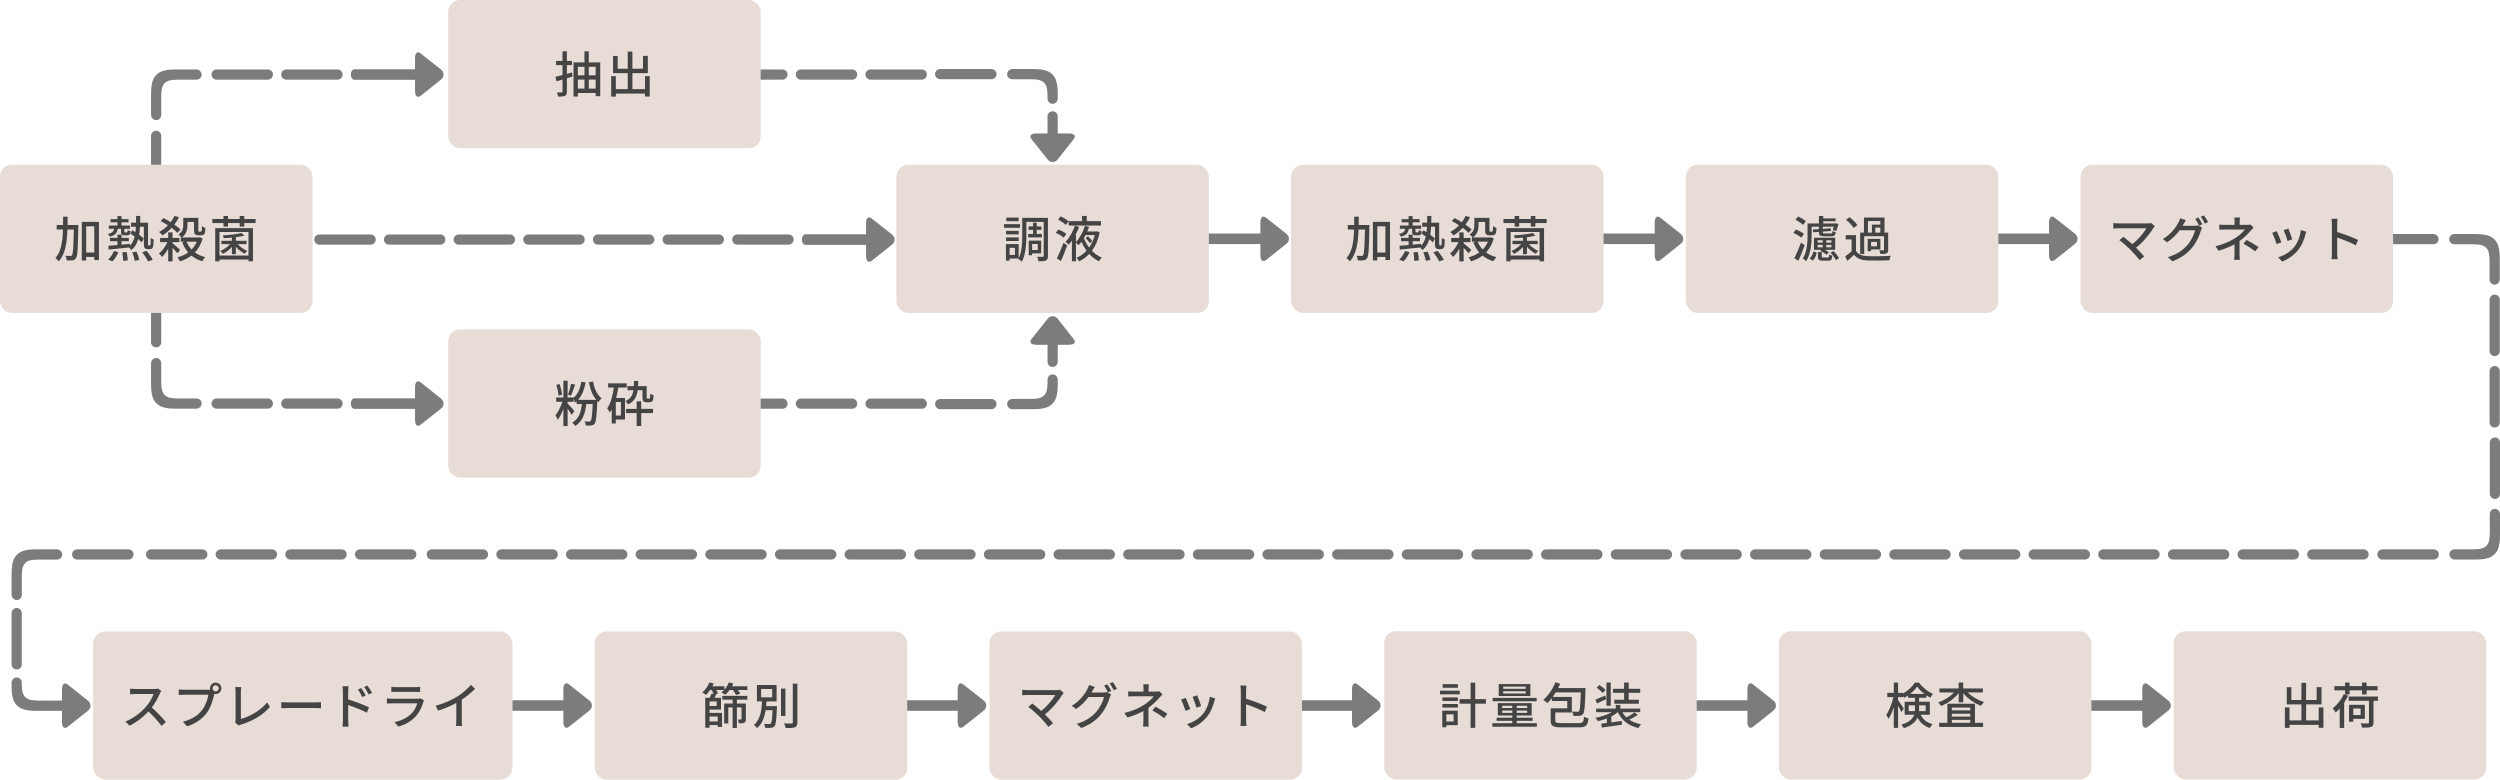 <?xml version="1.0" encoding="UTF-8"?>
<svg id="_レイヤー_1" data-name="レイヤー_1" xmlns="http://www.w3.org/2000/svg" version="1.1" viewBox="0 0 1087 339">
  <!-- Generator: Adobe Illustrator 29.5.1, SVG Export Plug-In . SVG Version: 2.1.0 Build 141)  -->
  <defs>
    <style>
      .st0 {
        fill: #7c7c7c;
      }

      .st1 {
        fill: #444445;
      }

      .st2 {
        fill: #e8dcd6;
      }
    </style>
  </defs>
  <g>
    <g>
      <path class="st0" d="M1058.073,101.746c.596,0,1.115.22,1.556.662.441.441.661.961.661,1.558,0,.62-.22,1.146-.661,1.575-.441.43-.959.644-1.556.644h-22.276c-.62,0-1.144-.215-1.574-.644-.429-.43-.643-.955-.643-1.575,0-.597.214-1.116.643-1.558.429-.442.954-.662,1.574-.662h22.276Z"/>
      <path class="st0" d="M1082.464,130.309c0-.597.22-1.116.661-1.558.441-.442.959-.662,1.555-.662.62,0,1.144.22,1.573.662.429.441.644.961.644,1.558v22.307c0,.621-.215,1.146-.644,1.576-.429.43-.954.644-1.573.644-.596,0-1.115-.215-1.555-.644-.441-.43-.661-.955-.661-1.576v-22.307Z"/>
      <path class="st0" d="M1086.214,123.094c.455-.456.684-.98.684-1.574v-8.211c0-.425-.008-.833-.021-1.232h.021c0-2.6-.342-4.653-1.025-6.157-.282-.621-.668-1.149-1.116-1.622-.063-.073-.126-.147-.192-.216-.069-.066-.142-.129-.215-.192-.473-.449-1-.835-1.621-1.118-1.503-.684-3.552-1.007-6.149-1.007v.002c-.398-.013-.805-.021-1.23-.021h-8.199c-.593,0-1.117.229-1.572.684-.456.456-.683.981-.683,1.574,0,.639.227,1.163.683,1.574.455.41.979.615,1.572.615h8.199c1.596,0,2.876.153,3.848.453.793.28,1.412.676,1.857,1.121.33.374.626.849.859,1.424.004.012.009.023.014.035.025.064.045.135.069.201.305.977.46,2.269.46,3.882v8.211c0,.593.205,1.118.615,1.574.41.456.933.684,1.572.684.591,0,1.116-.227,1.571-.684Z"/>
      <g>
        <path class="st0" d="M1035.899,243.297c-.62,0-1.144-.22-1.574-.662-.429-.441-.643-.961-.643-1.558,0-.62.214-1.146.643-1.575.429-.43.954-.644,1.574-.644h22.276c.596,0,1.115.215,1.556.644.441.43.661.955.661,1.575,0,.597-.22,1.116-.661,1.558-.441.442-.959.662-1.556.662h-22.276Z"/>
        <path class="st0" d="M1082.566,192.426c0-.621.22-1.146.661-1.576.441-.43.959-.644,1.555-.644.62,0,1.144.215,1.573.644.429.43.644.955.644,1.576v22.307c0,.597-.215,1.116-.644,1.558-.429.442-.954.662-1.573.662-.596,0-1.115-.22-1.555-.662-.441-.441-.661-.961-.661-1.558v-22.307Z"/>
        <path class="st0" d="M1086.316,221.949c.455.456.684.98.684,1.574v8.211c0,.425-.008.833-.021,1.232h.021c0,2.6-.342,4.653-1.025,6.157-.282.621-.668,1.149-1.116,1.622-.063.073-.126.147-.192.216-.069.066-.142.129-.215.192-.473.449-1,.835-1.621,1.118-1.503.684-3.552,1.007-6.149,1.007v-.002c-.398.013-.805.021-1.23.021h-8.199c-.593,0-1.117-.229-1.572-.684-.456-.456-.683-.981-.683-1.574,0-.639.227-1.163.683-1.574.455-.41.979-.615,1.572-.615h8.199c1.596,0,2.876-.153,3.848-.453.793-.28,1.412-.676,1.857-1.121.33-.374.626-.849.859-1.424.004-.012.009-.023.014-.035.025-.064.045-.135.069-.201.305-.977.46-2.269.46-3.882v-8.211c0-.593.205-1.118.615-1.574.41-.456.933-.684,1.572-.684.591,0,1.116.227,1.571.684Z"/>
      </g>
      <path class="st0" d="M1082.464,161.368c0-.597.22-1.116.661-1.558.441-.442.959-.662,1.555-.662.62,0,1.144.22,1.573.662.429.441.644.961.644,1.558v22.307c0,.621-.215,1.146-.644,1.576-.429.43-.954.644-1.573.644-.596,0-1.115-.215-1.555-.644-.441-.43-.661-.955-.661-1.576v-22.307Z"/>
    </g>
    <g>
      <path class="st0" d="M823.671,243.297c-.596,0-1.115-.22-1.556-.662-.441-.441-.661-.961-.661-1.558,0-.62.22-1.146.661-1.575.441-.43.959-.645,1.556-.645h22.276c.62,0,1.144.215,1.574.645.429.43.643.955.643,1.575,0,.597-.214,1.116-.643,1.558-.429.442-.954.662-1.574.662h-22.276Z"/>
      <path class="st0" d="M1005.384,243.297c-.596,0-1.115-.22-1.556-.662-.441-.441-.661-.961-.661-1.558,0-.62.22-1.146.661-1.575.441-.43.959-.644,1.556-.644h22.276c.62,0,1.144.215,1.574.644.429.43.643.955.643,1.575,0,.597-.214,1.116-.643,1.558-.429.442-.954.662-1.574.662h-22.276Z"/>
      <path class="st0" d="M975.099,243.297c-.596,0-1.115-.22-1.556-.662-.441-.441-.661-.961-.661-1.558,0-.62.22-1.146.661-1.575.441-.43.959-.644,1.556-.644h22.276c.62,0,1.144.215,1.574.644.429.43.643.955.643,1.575,0,.597-.214,1.116-.643,1.558-.429.442-.954.662-1.574.662h-22.276Z"/>
      <path class="st0" d="M944.813,243.297c-.596,0-1.115-.22-1.556-.662-.441-.441-.661-.961-.661-1.558,0-.62.22-1.146.661-1.575.441-.43.959-.644,1.556-.644h22.276c.62,0,1.144.215,1.574.644.429.43.643.955.643,1.575,0,.597-.214,1.116-.643,1.558-.429.442-.954.662-1.574.662h-22.276Z"/>
      <path class="st0" d="M914.528,243.297c-.596,0-1.115-.22-1.556-.662-.441-.441-.661-.961-.661-1.558,0-.62.22-1.146.661-1.575.441-.43.959-.644,1.556-.644h22.276c.62,0,1.144.215,1.574.644.429.43.643.955.643,1.575,0,.597-.214,1.116-.643,1.558-.429.442-.954.662-1.574.662h-22.276Z"/>
      <path class="st0" d="M884.242,243.297c-.596,0-1.115-.22-1.556-.662-.441-.441-.661-.961-.661-1.558,0-.62.22-1.146.661-1.575.441-.43.959-.644,1.556-.644h22.276c.62,0,1.144.215,1.574.644.429.43.643.955.643,1.575,0,.597-.214,1.116-.643,1.558-.429.442-.954.662-1.574.662h-22.276Z"/>
      <path class="st0" d="M853.957,243.297c-.596,0-1.115-.22-1.556-.662-.441-.441-.661-.961-.661-1.558,0-.62.22-1.146.661-1.575.441-.43.959-.644,1.556-.644h22.276c.62,0,1.144.215,1.574.644.429.43.643.955.643,1.575,0,.597-.214,1.116-.643,1.558-.429.442-.954.662-1.574.662h-22.276Z"/>
    </g>
    <g>
      <path class="st0" d="M611.692,243.297c-.596,0-1.115-.22-1.556-.662-.441-.441-.661-.961-.661-1.558,0-.62.22-1.146.661-1.575.441-.43.959-.645,1.556-.645h22.276c.62,0,1.144.215,1.574.645.429.43.643.955.643,1.575,0,.597-.214,1.116-.643,1.558-.429.442-.954.662-1.574.662h-22.276Z"/>
      <path class="st0" d="M793.406,243.297c-.596,0-1.115-.22-1.556-.662-.441-.441-.661-.961-.661-1.558,0-.62.22-1.146.661-1.575.441-.43.959-.644,1.556-.644h22.276c.62,0,1.144.215,1.574.644.429.43.643.955.643,1.575,0,.597-.214,1.116-.643,1.558-.429.442-.954.662-1.574.662h-22.276Z"/>
      <path class="st0" d="M763.12,243.297c-.596,0-1.115-.22-1.556-.662-.441-.441-.661-.961-.661-1.558,0-.62.22-1.146.661-1.575.441-.43.959-.644,1.556-.644h22.276c.62,0,1.144.215,1.574.644.429.43.643.955.643,1.575,0,.597-.214,1.116-.643,1.558-.429.442-.954.662-1.574.662h-22.276Z"/>
      <path class="st0" d="M732.835,243.297c-.596,0-1.115-.22-1.556-.662-.441-.441-.661-.961-.661-1.558,0-.62.22-1.146.661-1.575.441-.43.959-.644,1.556-.644h22.276c.62,0,1.144.215,1.574.644.429.43.643.955.643,1.575,0,.597-.214,1.116-.643,1.558-.429.442-.954.662-1.574.662h-22.276Z"/>
      <path class="st0" d="M702.549,243.297c-.596,0-1.115-.22-1.556-.662-.441-.441-.661-.961-.661-1.558,0-.62.22-1.146.661-1.575.441-.43.959-.644,1.556-.644h22.276c.62,0,1.144.215,1.574.644.429.43.643.955.643,1.575,0,.597-.214,1.116-.643,1.558-.429.442-.954.662-1.574.662h-22.276Z"/>
      <path class="st0" d="M672.264,243.297c-.596,0-1.115-.22-1.556-.662-.441-.441-.661-.961-.661-1.558,0-.62.22-1.146.661-1.575.441-.43.959-.644,1.556-.644h22.276c.62,0,1.144.215,1.574.644.429.43.643.955.643,1.575,0,.597-.214,1.116-.643,1.558-.429.442-.954.662-1.574.662h-22.276Z"/>
      <path class="st0" d="M641.978,243.297c-.596,0-1.115-.22-1.556-.662-.441-.441-.661-.961-.661-1.558,0-.62.22-1.146.661-1.575.441-.43.959-.644,1.556-.644h22.276c.62,0,1.144.215,1.574.644.429.43.643.955.643,1.575,0,.597-.214,1.116-.643,1.558-.429.442-.954.662-1.574.662h-22.276Z"/>
    </g>
    <g>
      <path class="st0" d="M399.714,243.297c-.596,0-1.115-.22-1.556-.662-.441-.441-.661-.961-.661-1.558,0-.62.22-1.146.661-1.575.441-.43.959-.645,1.556-.645h22.276c.62,0,1.144.215,1.574.645.429.43.643.955.643,1.575,0,.597-.214,1.116-.643,1.558-.429.442-.954.662-1.574.662h-22.276Z"/>
      <path class="st0" d="M581.427,243.297c-.596,0-1.115-.22-1.556-.662-.441-.441-.661-.961-.661-1.558,0-.62.22-1.146.661-1.575.441-.43.959-.644,1.556-.644h22.276c.62,0,1.144.215,1.574.644.429.43.643.955.643,1.575,0,.597-.214,1.116-.643,1.558-.429.442-.954.662-1.574.662h-22.276Z"/>
      <path class="st0" d="M551.142,243.297c-.596,0-1.115-.22-1.556-.662-.441-.441-.661-.961-.661-1.558,0-.62.22-1.146.661-1.575.441-.43.959-.644,1.556-.644h22.276c.62,0,1.144.215,1.574.644.429.43.643.955.643,1.575,0,.597-.214,1.116-.643,1.558-.429.442-.954.662-1.574.662h-22.276Z"/>
      <path class="st0" d="M520.856,243.297c-.596,0-1.115-.22-1.556-.662-.441-.441-.661-.961-.661-1.558,0-.62.22-1.146.661-1.575.441-.43.959-.644,1.556-.644h22.276c.62,0,1.144.215,1.574.644.429.43.643.955.643,1.575,0,.597-.214,1.116-.643,1.558-.429.442-.954.662-1.574.662h-22.276Z"/>
      <path class="st0" d="M490.57,243.297c-.596,0-1.115-.22-1.556-.662-.441-.441-.661-.961-.661-1.558,0-.62.22-1.146.661-1.575.441-.43.959-.644,1.556-.644h22.276c.62,0,1.144.215,1.574.644.429.43.643.955.643,1.575,0,.597-.214,1.116-.643,1.558-.429.442-.954.662-1.574.662h-22.276Z"/>
      <path class="st0" d="M460.285,243.297c-.596,0-1.115-.22-1.556-.662-.441-.441-.661-.961-.661-1.558,0-.62.22-1.146.661-1.575.441-.43.959-.644,1.556-.644h22.276c.62,0,1.144.215,1.574.644.429.43.643.955.643,1.575,0,.597-.214,1.116-.643,1.558-.429.442-.954.662-1.574.662h-22.276Z"/>
      <path class="st0" d="M429.999,243.297c-.596,0-1.115-.22-1.556-.662-.441-.441-.661-.961-.661-1.558,0-.62.22-1.146.661-1.575.441-.43.959-.644,1.556-.644h22.276c.62,0,1.144.215,1.574.644.429.43.643.955.643,1.575,0,.597-.214,1.116-.643,1.558-.429.442-.954.662-1.574.662h-22.276Z"/>
    </g>
    <g>
      <path class="st0" d="M187.735,243.297c-.596,0-1.115-.22-1.556-.662-.441-.441-.661-.961-.661-1.558,0-.62.22-1.146.661-1.575.441-.43.959-.645,1.556-.645h22.276c.62,0,1.144.215,1.574.645.429.43.643.955.643,1.575,0,.597-.214,1.116-.643,1.558-.429.442-.954.662-1.574.662h-22.276Z"/>
      <path class="st0" d="M369.449,243.297c-.596,0-1.115-.22-1.556-.662-.441-.441-.661-.961-.661-1.558,0-.62.22-1.146.661-1.575.441-.43.959-.644,1.556-.644h22.276c.62,0,1.144.215,1.574.644.429.43.643.955.643,1.575,0,.597-.214,1.116-.643,1.558-.429.442-.954.662-1.574.662h-22.276Z"/>
      <path class="st0" d="M339.163,243.297c-.596,0-1.115-.22-1.556-.662-.441-.441-.661-.961-.661-1.558,0-.62.22-1.146.661-1.575.441-.43.959-.644,1.556-.644h22.276c.62,0,1.144.215,1.574.644.429.43.643.955.643,1.575,0,.597-.214,1.116-.643,1.558-.429.442-.954.662-1.574.662h-22.276Z"/>
      <path class="st0" d="M308.877,243.297c-.596,0-1.115-.22-1.556-.662-.441-.441-.661-.961-.661-1.558,0-.62.22-1.146.661-1.575.441-.43.959-.644,1.556-.644h22.276c.62,0,1.144.215,1.574.644.429.43.643.955.643,1.575,0,.597-.214,1.116-.643,1.558-.429.442-.954.662-1.574.662h-22.276Z"/>
      <path class="st0" d="M278.592,243.297c-.596,0-1.115-.22-1.556-.662-.441-.441-.661-.961-.661-1.558,0-.62.22-1.146.661-1.575.441-.43.959-.644,1.556-.644h22.276c.62,0,1.144.215,1.574.644.429.43.643.955.643,1.575,0,.597-.214,1.116-.643,1.558-.429.442-.954.662-1.574.662h-22.276Z"/>
      <path class="st0" d="M248.306,243.297c-.596,0-1.115-.22-1.556-.662-.441-.441-.661-.961-.661-1.558,0-.62.22-1.146.661-1.575.441-.43.959-.644,1.556-.644h22.276c.62,0,1.144.215,1.574.644.429.43.643.955.643,1.575,0,.597-.214,1.116-.643,1.558-.429.442-.954.662-1.574.662h-22.276Z"/>
      <path class="st0" d="M218.021,243.297c-.596,0-1.115-.22-1.556-.662-.441-.441-.661-.961-.661-1.558,0-.62.22-1.146.661-1.575.441-.43.959-.644,1.556-.644h22.276c.62,0,1.144.215,1.574.644.429.43.643.955.643,1.575,0,.597-.214,1.116-.643,1.558-.429.442-.954.662-1.574.662h-22.276Z"/>
    </g>
    <path class="st0" d="M5.033,266.565c0-.597.22-1.116.661-1.558.441-.442.959-.662,1.555-.662.62,0,1.144.22,1.573.662.429.441.644.961.644,1.558v22.307c0,.621-.215,1.146-.644,1.576-.429.43-.954.644-1.573.644-.596,0-1.115-.215-1.555-.644-.441-.43-.661-.955-.661-1.576v-22.307Z"/>
    <path class="st0" d="M33.556,243.297c-.596,0-1.115-.22-1.556-.662-.441-.441-.661-.961-.661-1.558,0-.62.22-1.146.661-1.575.441-.43.959-.644,1.556-.644h22.276c.62,0,1.144.215,1.574.644.429.43.643.955.643,1.575,0,.597-.214,1.116-.643,1.558-.429.442-.954.662-1.574.662h-22.276Z"/>
    <path class="st0" d="M26.351,239.541c-.455-.456-.979-.684-1.572-.684h-8.199c-.425,0-.832.008-1.23.021v-.021c-2.597,0-4.646.342-6.149,1.026-.62.282-1.147.669-1.62,1.117-.073.063-.146.126-.216.193-.066.069-.129.142-.191.215-.448.473-.834,1.002-1.116,1.623-.683,1.505-1.006,3.557-1.006,6.157h.002c-.013.398-.021.806-.021,1.232v8.211c0,.593.228,1.118.683,1.574.456.457.98.684,1.572.684.638,0,1.162-.227,1.572-.684.409-.455.615-.98.615-1.574v-8.211c0-1.598.152-2.88.452-3.854.28-.794.675-1.414,1.12-1.859.373-.33.848-.627,1.422-.86.012-.004.023-.009.035-.014.063-.025.135-.045.201-.069.976-.306,2.265-.46,3.876-.46h8.199c.593,0,1.117-.205,1.572-.615.456-.41.683-.935.683-1.574,0-.592-.227-1.117-.683-1.574Z"/>
    <g>
      <path class="st0" d="M65.69,243.297c-.596,0-1.115-.22-1.556-.662-.441-.441-.661-.961-.661-1.558,0-.62.22-1.146.661-1.575.441-.43.959-.645,1.556-.645h22.276c.62,0,1.144.215,1.574.645.429.43.643.955.643,1.575,0,.597-.214,1.116-.643,1.558-.429.442-.954.662-1.574.662h-22.276Z"/>
      <path class="st0" d="M156.547,243.297c-.596,0-1.115-.22-1.556-.662-.441-.441-.661-.961-.661-1.558,0-.62.22-1.146.661-1.575.441-.43.959-.644,1.556-.644h22.276c.62,0,1.144.215,1.574.644.429.43.643.955.643,1.575,0,.597-.214,1.116-.643,1.558-.429.442-.954.662-1.574.662h-22.276Z"/>
      <path class="st0" d="M126.262,243.297c-.596,0-1.115-.22-1.556-.662-.441-.441-.661-.961-.661-1.558,0-.62.22-1.146.661-1.575.441-.43.959-.644,1.556-.644h22.276c.62,0,1.144.215,1.574.644.429.43.643.955.643,1.575,0,.597-.214,1.116-.643,1.558-.429.442-.954.662-1.574.662h-22.276Z"/>
      <path class="st0" d="M95.976,243.297c-.596,0-1.115-.22-1.556-.662-.441-.441-.661-.961-.661-1.558,0-.62.22-1.146.661-1.575.441-.43.959-.644,1.556-.644h22.276c.62,0,1.144.215,1.574.644.429.43.643.955.643,1.575,0,.597-.214,1.116-.643,1.558-.429.442-.954.662-1.574.662h-22.276Z"/>
    </g>
    <path class="st0" d="M27.671,316.287c-.48-.383-.719-1.192-.719-2.425v-4.804h-7.405c-.62,0-1.144-.22-1.574-.662-.429-.441-.643-.961-.643-1.558,0-.62.214-1.146.643-1.575.429-.43.954-.644,1.574-.644h7.405v-4.794c0-1.234.239-2.042.719-2.425.479-.383,1.079-.298,1.798.255l8.719,6.955c.779.595,1.169,1.34,1.169,2.233s-.39,1.637-1.169,2.233l-8.719,6.892c-.719.595-1.319.702-1.798.319Z"/>
    <g>
      <path class="st0" d="M5.943,304.618h.007s0-.002-.001-.004c-.005-.012-.006.004-.006.004Z"/>
      <path class="st0" d="M20.136,306.838c0-.006-.002-.012-.002-.018,0-.006.002-.011.002-.017,0-.639-.227-1.164-.683-1.574-.02-.018-.056-.034-.082-.052-.419-.368.317-.56-.235-.56h-2.434c-.04-.001-.089-.004-.122-.004-1.611,0-2.9-.155-3.876-.46-.066-.024-.137-.043-.201-.069-.012-.004-.023-.009-.035-.014-.575-.233-1.049-.53-1.422-.86-.445-.446-.84-1.065-1.12-1.859-.3-.974-.452-2.255-.452-3.854h-.004v-.692c0-.593-.205-1.118-.615-1.574-.41-.457-.933-.684-1.572-.684-.591,0-1.116.227-1.571.684-.455.455-.684.98-.684,1.574v1.505c-.002.236-.003.42-.003.42,0,2.45.317,4.406.922,5.884.001.003.001-.001.003.009.009.048.069.18.107.264.282.621.667,1.15,1.116,1.623.063.073.125.146.191.215.07.066.143.129.216.193.473.448,1,.835,1.62,1.117,1.214.552,2.79.878,4.717.984.093.007.213.013.347.018.115.005.232.008.35.011.206.005.43.009.666.011.024,0,.045.001.069.001h0c1.188.011,4.035-.003,4.035-.003.596,0-.352-.22.089-.662.441-.441.661-.961.661-1.558Z"/>
    </g>
  </g>
  <path class="st0" d="M590.376,315.958c-.719.553-1.319.638-1.798.255-.48-.383-.719-1.19-.719-2.425v-4.722h-26.293c-.449,0-.831-.223-1.146-.67-.315-.446-.472-.989-.472-1.627s.158-1.181.472-1.627c.314-.446.697-.67,1.146-.67h26.293v-4.722c0-1.233.239-2.042.719-2.425.479-.383,1.079-.276,1.798.319l8.719,6.892c.779.596,1.169,1.34,1.169,2.233s-.39,1.638-1.169,2.233l-8.719,6.955Z"/>
  <path class="st0" d="M247.47,315.958c-.719.553-1.319.638-1.798.255-.48-.383-.719-1.19-.719-2.425v-4.722h-26.293c-.449,0-.831-.223-1.146-.67-.315-.446-.472-.989-.472-1.627s.158-1.181.472-1.627c.314-.446.697-.67,1.146-.67h26.293v-4.722c0-1.233.239-2.042.719-2.425.479-.383,1.079-.276,1.798.319l8.719,6.892c.779.596,1.169,1.34,1.169,2.233s-.39,1.638-1.169,2.233l-8.719,6.955Z"/>
  <path class="st0" d="M418.923,315.958c-.719.553-1.319.638-1.798.255-.48-.383-.719-1.19-.719-2.425v-4.722h-26.293c-.449,0-.831-.223-1.146-.67-.315-.446-.472-.989-.472-1.627s.158-1.181.472-1.627c.314-.446.697-.67,1.146-.67h26.293v-4.722c0-1.233.239-2.042.719-2.425.479-.383,1.079-.276,1.798.319l8.719,6.892c.779.596,1.169,1.34,1.169,2.233s-.39,1.638-1.169,2.233l-8.719,6.955Z"/>
  <path class="st0" d="M762.295,315.958c-.719.553-1.319.638-1.798.255-.48-.383-.719-1.19-.719-2.425v-4.722h-26.293c-.449,0-.831-.223-1.146-.67-.315-.446-.472-.989-.472-1.627s.158-1.181.472-1.627c.314-.446.697-.67,1.146-.67h26.293v-4.722c0-1.233.239-2.042.719-2.425.479-.383,1.079-.276,1.798.319l8.719,6.892c.779.596,1.169,1.34,1.169,2.233s-.39,1.638-1.169,2.233l-8.719,6.955Z"/>
  <path class="st0" d="M933.981,315.958c-.719.553-1.319.638-1.798.255-.48-.383-.719-1.19-.719-2.425v-4.722h-26.293c-.449,0-.831-.223-1.146-.67-.315-.446-.472-.989-.472-1.627s.158-1.181.472-1.627c.314-.446.697-.67,1.146-.67h26.293v-4.722c0-1.233.239-2.042.719-2.425.479-.383,1.079-.276,1.798.319l8.719,6.892c.779.596,1.169,1.34,1.169,2.233s-.39,1.638-1.169,2.233l-8.719,6.955Z"/>
  <path class="st0" d="M550.531,113.023c-.719.553-1.319.638-1.798.255-.48-.383-.719-1.19-.719-2.425v-4.722h-26.293c-.449,0-.831-.223-1.146-.67-.315-.446-.472-.989-.472-1.627s.158-1.181.472-1.627c.314-.446.697-.67,1.146-.67h26.293v-4.722c0-1.233.239-2.042.719-2.425.479-.383,1.079-.276,1.798.319l8.719,6.892c.779.596,1.169,1.34,1.169,2.233s-.39,1.638-1.169,2.233l-8.719,6.955Z"/>
  <path class="st0" d="M721.984,113.023c-.719.553-1.319.638-1.798.255-.48-.383-.719-1.19-.719-2.425v-4.722h-26.293c-.449,0-.831-.223-1.146-.67-.315-.446-.472-.989-.472-1.627s.158-1.181.472-1.627c.314-.446.697-.67,1.146-.67h26.293v-4.722c0-1.233.239-2.042.719-2.425.479-.383,1.079-.276,1.798.319l8.719,6.892c.779.596,1.169,1.34,1.169,2.233s-.39,1.638-1.169,2.233l-8.719,6.955Z"/>
  <path class="st0" d="M893.436,113.023c-.719.553-1.319.638-1.798.255-.48-.383-.719-1.19-.719-2.425v-4.722h-26.293c-.449,0-.831-.223-1.146-.67-.315-.446-.472-.989-.472-1.627s.158-1.181.472-1.627c.314-.446.697-.67,1.146-.67h26.293v-4.722c0-1.233.239-2.042.719-2.425.479-.383,1.079-.276,1.798.319l8.719,6.892c.779.596,1.169,1.34,1.169,2.233s-.39,1.638-1.169,2.233l-8.719,6.955Z"/>
  <g>
    <path class="st0" d="M400.789,173.29c.62,0,1.144.22,1.574.662.429.441.643.961.643,1.558,0,.62-.214,1.146-.643,1.575-.429.43-.954.644-1.574.644h-22.276c-.596,0-1.115-.215-1.556-.644-.441-.43-.661-.955-.661-1.575,0-.597.22-1.116.661-1.558.441-.442.959-.662,1.556-.662h22.276Z"/>
    <path class="st0" d="M408.799,177.92c-.62,0-1.144-.22-1.574-.662-.429-.441-.643-.961-.643-1.558,0-.62.214-1.146.643-1.575.429-.43.954-.644,1.574-.644h22.276c.596,0,1.115.215,1.556.644.441.43.661.955.661,1.575,0,.597-.22,1.116-.661,1.558-.441.442-.959.662-1.556.662h-22.276Z"/>
    <path class="st0" d="M459.899,167.589h0c0,.024-.001.045-.001.069-.003.236-.006.461-.011.667-.003.118-.006.235-.011.35-.005.134-.011.254-.019.347-.106,1.93-.431,3.508-.983,4.724-.282.621-.668,1.149-1.116,1.622-.063.073-.126.146-.192.216-.069.066-.142.129-.215.191-.473.449-1,.836-1.621,1.118-.084.038-.176.071-.263.107l-.005.009v-.007c-1.476.607-3.431.898-5.88.898v-.002c-.398.013-.805.021-1.23.021h-8.199c-.593,0-1.117-.229-1.572-.684-.456-.456-.683-.981-.683-1.574,0-.639.227-1.164.683-1.574.455-.41.979-.615,1.572-.615h8.199c1.596,0,2.876-.153,3.848-.453.793-.28,1.412-.675,1.857-1.121.33-.374.626-.849.859-1.424.004-.012.009-.023.014-.035.025-.063.045-.135.069-.201.305-.977.46-2.269.46-3.881,0-.033.003-.082.004-.122v-1.218c0-.552.192-1.035.559-1.454.017-.026.033-.062.051-.082.41-.457.933-.684,1.572-.684.006,0,.011.002.017.002.006,0,.012-.002.018-.002.596,0,1.115.22,1.555.662.441.441.661.961.661,1.558,0,0,.014,1.383.003,2.572Z"/>
    <path class="st0" d="M467.116,149.185c-.382.48-1.19.72-2.421.72h-4.798v7.415c0,.621-.22,1.146-.661,1.576-.441.43-.959.644-1.555.644-.62,0-1.144-.215-1.573-.644-.429-.43-.644-.955-.644-1.576v-7.415h-4.787c-1.233,0-2.039-.24-2.421-.72-.382-.479-.298-1.08.255-1.8l6.946-8.731c.594-.78,1.338-1.171,2.23-1.171s1.635.39,2.23,1.171l6.882,8.731c.594.72.701,1.321.319,1.8Z"/>
    <path class="st0" d="M370.504,173.29c.62,0,1.144.22,1.574.662.429.441.643.961.643,1.558,0,.62-.214,1.146-.643,1.575-.429.43-.954.644-1.574.644h-22.276c-.596,0-1.115-.215-1.556-.644-.441-.43-.661-.955-.661-1.575,0-.597.22-1.116.661-1.558.441-.442.959-.662,1.556-.662h22.276Z"/>
    <path class="st0" d="M340.218,173.29c.62,0,1.144.22,1.574.662.429.441.643.961.643,1.558,0,.62-.214,1.146-.643,1.575-.429.43-.954.644-1.574.644h-22.276c-.596,0-1.115-.215-1.556-.644-.441-.43-.661-.955-.661-1.575,0-.597.22-1.116.661-1.558.441-.442.959-.662,1.556-.662h22.276Z"/>
  </g>
  <g>
    <path class="st0" d="M378.513,34.637c-.596,0-1.115-.22-1.556-.662-.441-.441-.661-.961-.661-1.558,0-.62.22-1.146.661-1.575.441-.43.959-.644,1.556-.644h22.276c.62,0,1.144.215,1.574.644.429.43.643.955.643,1.575,0,.597-.214,1.116-.643,1.558-.429.442-.954.662-1.574.662h-22.276Z"/>
    <path class="st0" d="M431.075,30.006c.596,0,1.115.22,1.556.662.441.441.661.961.661,1.558,0,.62-.22,1.146-.661,1.575-.441.43-.959.644-1.556.644h-22.276c-.62,0-1.144-.215-1.574-.644-.429-.43-.643-.955-.643-1.575,0-.597.214-1.116.643-1.558.429-.442.954-.662,1.574-.662h22.276Z"/>
    <path class="st0" d="M459.899,40.337h0c0-.024-.001-.045-.001-.069-.003-.236-.006-.461-.011-.667-.003-.118-.006-.235-.011-.35-.005-.134-.011-.254-.019-.347-.106-1.93-.431-3.508-.983-4.724-.282-.621-.668-1.149-1.116-1.622-.063-.073-.126-.146-.192-.216-.069-.066-.142-.129-.215-.191-.473-.449-1-.836-1.621-1.118-.084-.038-.176-.071-.263-.107l-.005-.009v.007c-1.476-.607-3.431-.898-5.88-.898v.002c-.398-.013-.805-.021-1.23-.021h-8.199c-.593,0-1.117.229-1.572.684-.456.456-.683.981-.683,1.574,0,.639.227,1.164.683,1.574.455.41.979.615,1.572.615h8.199c1.596,0,2.876.153,3.848.453.793.28,1.412.675,1.857,1.121.33.374.626.849.859,1.424.004.012.009.023.014.035.025.063.045.135.069.201.305.977.46,2.269.46,3.881,0,.033.003.082.004.122v1.218c0,.552.192,1.035.559,1.454.017.026.033.062.051.082.41.457.933.684,1.572.684.006,0,.011-.002.017-.002.006,0,.012.002.018.002.596,0,1.115-.22,1.555-.662.441-.441.661-.961.661-1.558,0,0,.014-1.383.003-2.572Z"/>
    <path class="st0" d="M467.116,58.742c-.382-.48-1.19-.72-2.421-.72h-4.798v-7.415c0-.621-.22-1.146-.661-1.576-.441-.43-.959-.644-1.555-.644-.62,0-1.144.215-1.573.644-.429.43-.644.955-.644,1.576v7.415h-4.787c-1.233,0-2.039.24-2.421.72-.382.479-.298,1.08.255,1.8l6.946,8.731c.594.78,1.338,1.171,2.23,1.171s1.635-.39,2.23-1.171l6.882-8.731c.594-.72.701-1.321.319-1.8Z"/>
    <path class="st0" d="M348.228,34.637c-.596,0-1.115-.22-1.556-.662-.441-.441-.661-.961-.661-1.558,0-.62.22-1.146.661-1.575.441-.43.959-.644,1.556-.644h22.276c.62,0,1.144.215,1.574.644.429.43.643.955.643,1.575,0,.597-.214,1.116-.643,1.558-.429.442-.954.662-1.574.662h-22.276Z"/>
    <path class="st0" d="M317.942,34.637c-.596,0-1.115-.22-1.556-.662-.441-.441-.661-.961-.661-1.558,0-.62.22-1.146.661-1.575.441-.43.959-.644,1.556-.644h22.276c.62,0,1.144.215,1.574.644.429.43.643.955.643,1.575,0,.597-.214,1.116-.643,1.558-.429.442-.954.662-1.574.662h-22.276Z"/>
  </g>
  <g>
    <path class="st0" d="M65.665,59.062c0-.597.22-1.116.661-1.558.441-.442.959-.662,1.555-.662.62,0,1.144.22,1.573.662.429.441.644.961.644,1.558v22.307c0,.621-.215,1.146-.644,1.576-.429.43-.954.644-1.573.644-.596,0-1.115-.215-1.555-.644-.441-.43-.661-.955-.661-1.576v-22.307Z"/>
    <path class="st0" d="M182.97,41.6c-.719.553-1.319.638-1.798.255-.48-.383-.719-1.19-.719-2.425v-4.722h-26.293c-.449,0-.831-.223-1.146-.67-.315-.446-.472-.989-.472-1.627s.158-1.181.472-1.627c.314-.446.697-.67,1.146-.67h26.293v-4.722c0-1.233.239-2.042.719-2.425.479-.383,1.079-.276,1.798.319l8.719,6.892c.779.596,1.169,1.34,1.169,2.233s-.39,1.638-1.169,2.233l-8.719,6.955Z"/>
    <path class="st0" d="M124.474,34.637c-.596,0-1.115-.22-1.556-.662-.441-.441-.661-.961-.661-1.558,0-.62.22-1.146.661-1.575.441-.43.959-.644,1.556-.644h22.276c.62,0,1.144.215,1.574.644.429.43.643.955.643,1.575,0,.597-.214,1.116-.643,1.558-.429.442-.954.662-1.574.662h-22.276Z"/>
    <path class="st0" d="M94.188,34.637c-.596,0-1.115-.22-1.556-.662-.441-.441-.661-.961-.661-1.558,0-.62.22-1.146.661-1.575.441-.43.959-.644,1.556-.644h22.276c.62,0,1.144.215,1.574.644.429.43.643.955.643,1.575,0,.597-.214,1.116-.643,1.558-.429.442-.954.662-1.574.662h-22.276Z"/>
    <path class="st0" d="M86.983,30.881c-.455-.456-.979-.684-1.572-.684h-8.199c-.425,0-.832.008-1.23.021v-.021c-2.597,0-4.646.342-6.149,1.026-.62.282-1.147.669-1.62,1.117-.073.063-.146.126-.216.193-.066.069-.129.142-.191.215-.448.473-.834,1.002-1.116,1.623-.683,1.505-1.006,3.557-1.006,6.157h.002c-.013.398-.021.806-.021,1.232v8.211c0,.593.228,1.118.683,1.574.456.457.98.684,1.572.684.638,0,1.162-.227,1.572-.684.409-.455.615-.98.615-1.574v-8.211c0-1.598.152-2.88.452-3.854.28-.794.675-1.414,1.12-1.859.373-.33.848-.627,1.422-.86.012-.004.023-.009.035-.014.063-.025.135-.045.201-.069.976-.306,2.265-.46,3.876-.46h8.199c.593,0,1.117-.205,1.572-.615.456-.41.683-.935.683-1.574,0-.592-.227-1.117-.683-1.574Z"/>
  </g>
  <g>
    <path class="st0" d="M65.665,126.519c0-.621.22-1.146.661-1.576.441-.43.959-.644,1.555-.644.62,0,1.144.215,1.573.644.429.43.644.955.644,1.576v22.307c0,.597-.215,1.116-.644,1.558-.429.442-.954.662-1.573.662-.596,0-1.115-.22-1.555-.662-.441-.441-.661-.961-.661-1.558v-22.307Z"/>
    <path class="st0" d="M191.69,173.244c.779.595,1.169,1.34,1.169,2.233s-.39,1.637-1.169,2.233l-8.719,6.892c-.719.595-1.319.702-1.798.319-.48-.383-.719-1.192-.719-2.425v-4.722h-26.293c-.449,0-.831-.223-1.146-.67-.315-.447-.472-.989-.472-1.627s.158-1.181.472-1.627c.314-.447.697-.67,1.146-.67h26.293v-4.722c0-1.234.239-2.042.719-2.425.479-.383,1.079-.298,1.798.255l8.719,6.955Z"/>
    <path class="st0" d="M146.75,173.252c.62,0,1.144.22,1.574.662.429.441.643.961.643,1.558,0,.62-.214,1.146-.643,1.575-.429.43-.954.644-1.574.644h-22.276c-.596,0-1.115-.215-1.556-.644-.441-.43-.661-.955-.661-1.575,0-.597.22-1.116.661-1.558.441-.442.959-.662,1.556-.662h22.276Z"/>
    <path class="st0" d="M116.464,173.252c.62,0,1.144.22,1.574.662.429.441.643.961.643,1.558,0,.62-.214,1.146-.643,1.575-.429.43-.954.644-1.574.644h-22.276c-.596,0-1.115-.215-1.556-.644-.441-.43-.661-.955-.661-1.575,0-.597.22-1.116.661-1.558.441-.442.959-.662,1.556-.662h22.276Z"/>
    <path class="st0" d="M86.983,177.007c-.455.456-.979.684-1.572.684h-8.199c-.425,0-.832-.008-1.23-.021v.021c-2.597,0-4.646-.342-6.149-1.026-.62-.282-1.147-.669-1.62-1.117-.073-.063-.146-.126-.216-.193-.066-.069-.129-.142-.191-.215-.448-.473-.834-1.002-1.116-1.623-.683-1.505-1.006-3.557-1.006-6.157h.002c-.013-.398-.021-.806-.021-1.232v-8.211c0-.593.228-1.118.683-1.574.456-.457.98-.684,1.572-.684.638,0,1.162.227,1.572.684.409.455.615.98.615,1.574v8.211c0,1.598.152,2.88.452,3.854.28.794.675,1.414,1.12,1.859.373.33.848.627,1.422.86.012.004.023.009.035.014.063.025.135.045.201.069.976.306,2.265.46,3.876.46h8.199c.593,0,1.117.205,1.572.615.456.41.683.935.683,1.574,0,.592-.227,1.117-.683,1.574Z"/>
  </g>
  <rect class="st2" y="71.613" width="135.874" height="64.452" rx="5.119" ry="5.119"/>
  <g>
    <path class="st1" d="M34.063,97.836s0,.709-.022.967c-.171,9.282-.322,12.461-.986,13.428-.429.623-.837.838-1.523.946-.601.086-1.545.086-2.532.043-.021-.602-.236-1.462-.579-1.998.944.043,1.802.065,2.167.065.343,0,.537-.043.73-.365.45-.58.622-3.395.794-11.13h-2.789c-.193,5.737-.923,10.7-3.755,13.837-.322-.451-1.008-1.117-1.481-1.418,2.532-2.794,3.132-7.22,3.282-12.42h-2.725v-1.955h2.768c.021-1.182.021-2.385.021-3.631h1.974c0,1.225,0,2.449-.021,3.631h4.677ZM43.01,96.461v16.63h-2.017v-1.375h-3.518v1.547h-1.91v-16.802h7.445ZM40.992,109.804v-11.409h-3.518v11.409h3.518Z"/>
    <path class="st1" d="M51.183,99.49c-.278,1.783-1.073,2.837-3.454,3.438-.107-.365-.536-.946-.837-1.204,1.867-.408,2.511-1.053,2.746-2.234h-2.339v-1.439h3.776v-1.375h-3.004v-1.397h3.004v-1.31h1.781v1.31h3.026v1.397h-3.026v1.375h3.691v1.439h-2.489v1.16c0,.344.043.387.321.387h.751c.279,0,.344-.108.408-1.032.258.237.859.43,1.245.538-.129,1.396-.536,1.783-1.438,1.783h-1.18c-1.266,0-1.544-.365-1.544-1.655v-1.182h-1.438ZM46.998,112.855c.987-.816,1.975-2.321,2.553-3.717l1.91.494c-.58,1.461-1.545,3.03-2.596,3.997l-1.867-.774ZM65,106.731c.129,0,.237-.021.322-.108.065-.086.107-.301.15-.666.043-.429.065-1.332.065-2.513.321.301.858.559,1.266.687-.022,1.096-.086,2.449-.172,2.901-.107.494-.3.816-.558,1.032-.258.172-.643.258-1.029.258h-.88c-.429,0-.88-.129-1.202-.43-.3-.322-.408-.709-.408-2.192v-7.111h-1.694c-.065,1.247-.172,2.407-.343,3.481.794.58,1.501,1.16,1.974,1.633l-.88,1.676c-.386-.408-.923-.881-1.523-1.375-.558,1.955-1.481,3.523-2.982,4.748-.215-.344-.622-.816-1.009-1.138-3.197.344-6.458.666-8.84.902l-.15-1.654c1.095-.087,2.468-.194,3.969-.323v-1.655h-3.282v-1.461h3.282v-1.397h1.781v1.397h3.154v1.461h-3.154v1.483c1.202-.108,2.424-.215,3.647-.344l.022.816c1.03-1.053,1.653-2.385,2.038-3.997-.643-.451-1.288-.902-1.866-1.268l.815-1.461c.45.258.901.537,1.373.859.107-.752.171-1.546.214-2.385h-2.102v-1.783h2.146c.021-.924.043-1.891.043-2.901h1.802c0,1.01-.021,1.977-.043,2.901h3.433v8.917c0,.516,0,.816.064.924.044.065.107.086.215.086h.343ZM55.066,109.567c.258,1.182.471,2.707.493,3.631l-1.996.236c0-.945-.15-2.47-.386-3.673l1.888-.194ZM59.357,109.396c.537,1.16,1.052,2.685,1.223,3.63l-1.974.365c-.172-.945-.601-2.492-1.116-3.674l1.866-.322ZM63.734,109.073c.965,1.16,2.146,2.815,2.683,3.889l-2.017.687c-.493-1.053-1.609-2.75-2.553-3.975l1.888-.601Z"/>
    <path class="st1" d="M77.099,110.104c-.408-.58-1.287-1.547-2.081-2.342v5.887h-1.888v-5.521c-.794,1.439-1.737,2.728-2.682,3.588-.3-.451-.944-1.095-1.351-1.461,1.373-1.053,2.811-3.051,3.69-4.985h-3.175v-1.805h3.518v-2.428h1.888v2.428h2.961v1.805h-2.961v.516c.794.601,2.811,2.385,3.326,2.879l-1.245,1.44ZM77.164,101.253c-.622-.666-1.523-1.418-2.553-2.171-1.201,1.289-2.553,2.407-3.948,3.266-.322-.408-1.051-1.138-1.481-1.483,1.395-.73,2.704-1.719,3.841-2.901-1.052-.687-2.146-1.332-3.154-1.869l1.223-1.268c.986.494,2.059,1.117,3.11,1.783.665-.859,1.223-1.762,1.673-2.729l1.91.58c-.537,1.139-1.223,2.192-1.974,3.201,1.073.731,2.017,1.483,2.66,2.127l-1.309,1.462ZM88.106,103.658c-.687,2.536-1.845,4.534-3.347,6.103,1.266.923,2.767,1.611,4.484,2.041-.429.451-1.009,1.246-1.288,1.783-1.845-.538-3.412-1.375-4.72-2.449-1.46,1.117-3.154,1.934-4.999,2.513-.215-.516-.665-1.332-1.073-1.761,1.716-.451,3.283-1.16,4.656-2.127-1.073-1.225-1.931-2.686-2.575-4.362l1.223-.322h-1.866v-1.827h.365c-.3-.386-1.008-1.031-1.352-1.31,1.824-1.16,2.06-2.707,2.06-4.125v-3.072h6.566v5.156c0,.43,0,.666.086.731.065.065.172.086.3.086h.472c.15,0,.321,0,.386-.065.086-.064.172-.214.237-.494.021-.322.064-.988.064-1.848.344.302,1.03.645,1.523.816-.043.86-.128,1.827-.236,2.192-.15.408-.386.645-.73.796-.258.15-.729.215-1.073.215h-1.094c-.472,0-1.008-.129-1.33-.452-.343-.301-.472-.709-.472-2.019v-3.352h-2.875v1.353c0,1.826-.408,3.997-2.446,5.393h7.424l.343-.086,1.288.494ZM81.112,105.077c.514,1.289,1.266,2.428,2.188,3.416.965-.968,1.738-2.106,2.275-3.416h-4.463Z"/>
    <path class="st1" d="M111.125,95.215v1.762h-4.913v1.546h-1.996v-1.546h-5.063v1.546h-1.974v-1.546h-4.849v-1.762h4.849v-1.31h1.974v1.31h5.063v-1.31h1.996v1.31h4.913ZM93.574,99.189h16.414v14.439h-1.953v-.796h-12.594v.796h-1.867v-14.439ZM95.442,100.887v10.227h12.594v-10.227h-12.594ZM100.827,107.375c-1.116,1.247-2.575,2.364-3.905,3.008-.258-.365-.773-.967-1.117-1.268,1.481-.601,3.133-1.719,4.227-2.965h-3.776v-1.461h4.57v-1.375c-1.202.129-2.425.193-3.541.237-.064-.344-.258-.903-.408-1.225,2.876-.15,6.308-.516,8.153-1.032l1.245,1.16c-1.052.28-2.339.494-3.734.688v1.546h4.677v1.461h-3.905c1.073,1.182,2.746,2.321,4.184,2.944-.365.279-.88.88-1.116,1.246-1.288-.644-2.746-1.804-3.841-3.029v3.222h-1.716v-3.158Z"/>
  </g>
  <rect class="st2" x="194.871" width="135.874" height="64.452" rx="5.119" ry="5.119"/>
  <g>
    <path class="st1" d="M248.95,33.292c-.836.258-1.652.494-2.467.731v5.801c0,1.01-.215,1.525-.815,1.826-.622.301-1.545.365-2.983.344-.064-.473-.321-1.289-.579-1.804.901.043,1.802.043,2.059.021.279,0,.408-.086.408-.408v-5.2c-.923.258-1.781.516-2.596.752l-.493-1.934c.858-.214,1.931-.494,3.089-.795v-4.297h-2.789v-1.847h2.789v-4.168h1.91v4.168h2.231v1.847h-2.231v3.782l2.231-.623.236,1.805ZM260.986,27.125v14.696h-1.995v-1.375h-7.746v1.526h-1.888v-14.847h4.763v-4.791h1.888v4.791h4.978ZM251.246,29.037v3.717h2.875v-3.717h-2.875ZM251.246,38.534h2.875v-3.932h-2.875v3.932ZM256.009,29.037v3.717h2.983v-3.717h-2.983ZM258.991,38.534v-3.932h-2.983v3.932h2.983Z"/>
    <path class="st1" d="M282.505,33.098v8.874h-2.059v-1.268h-12.681v1.311h-2.017v-8.917h2.017v5.651h5.171v-6.94h-6.372v-7.499h1.995v5.565h4.377v-7.434h2.038v7.434h4.592v-5.586h2.103v7.52h-6.695v6.94h5.472v-5.651h2.059Z"/>
  </g>
  <rect class="st2" x="194.871" y="143.226" width="135.874" height="64.452" rx="5.119" ry="5.119"/>
  <g>
    <path class="st1" d="M257.832,165.861c.687,3.438,1.738,5.565,3.734,7.391-.493.408-1.094,1.032-1.351,1.633-.172-.172-.344-.344-.494-.516,0,.129-.021.237-.021.323-.279,6.403-.537,8.744-1.18,9.518-.386.516-.815.687-1.416.774-.558.086-1.46.086-2.403.021-.022-.516-.236-1.31-.515-1.804.837.086,1.588.086,1.931.086s.515-.043.73-.301c.365-.473.643-2.364.858-7.284h-2.789c-.493,4.512-1.824,7.563-4.764,9.497-.236-.365-.944-1.118-1.33-1.44,2.682-1.547,3.797-4.255,4.162-8.057h-2.253v-1.203c-.236.214-.45.408-.708.58-.086-.365-.343-1.117-.601-1.654v1.268h-2.618v.752c.73.752,2.575,2.793,2.961,3.309l-1.223,1.611c-.322-.644-1.073-1.719-1.738-2.664v7.542h-1.845v-7.413c-.687,1.826-1.567,3.589-2.468,4.727-.172-.601-.665-1.461-.986-1.998,1.137-1.354,2.317-3.739,3.047-5.866h-2.725v-1.869h3.133v-7.284h1.845v7.284h2.618v.107c1.845-1.568,2.854-3.996,3.304-6.939l1.909.279c-.579,3.051-1.544,5.673-3.261,7.584h7.875c-1.653-1.998-2.553-4.318-3.219-7.649l1.802-.344ZM242.899,172.027c-.15-1.289-.58-3.223-.987-4.705l1.438-.323c.45,1.461.902,3.352,1.095,4.619l-1.545.408ZM250.065,167.236c-.558,1.633-1.223,3.567-1.759,4.77l-1.33-.387c.472-1.289,1.051-3.352,1.33-4.77l1.759.386Z"/>
    <path class="st1" d="M268.838,168.483c-.258,1.568-.558,3.116-.944,4.555h3.862v9.368h-4.012v1.72h-1.76v-6.103c-.258.473-.536.924-.836,1.332-.194-.429-.794-1.375-1.159-1.783,1.545-2.17,2.403-5.521,2.918-9.088h-2.511v-1.805h8.089v1.805h-3.647ZM269.975,174.799h-2.231v5.866h2.231v-5.866ZM282.076,173.338c.15,0,.321-.021.386-.086.086-.022.172-.172.215-.451.043-.28.065-.881.086-1.655.3.28.945.58,1.395.731-.065.795-.107,1.719-.237,2.063-.15.365-.343.601-.665.752-.257.129-.708.215-1.072.215h-1.095c-.45,0-.986-.129-1.288-.43-.321-.301-.45-.687-.45-1.912v-2.901h-2.102c-.408,2.986-1.46,4.942-4.206,6.166-.193-.429-.708-1.138-1.094-1.461,2.231-.967,3.111-2.428,3.454-4.705h-2.574v-1.762h2.767c.043-.687.043-1.461.065-2.277h1.845c-.022.816-.044,1.568-.086,2.277h3.755v4.684c0,.365.022.58.107.666.065.065.15.086.3.086h.494ZM278.793,177.786h5.128v1.826h-5.128v5.608h-1.974v-5.608h-4.592v-1.826h4.592v-3.287h1.974v3.287Z"/>
  </g>
  <rect class="st2" x="389.742" y="71.613" width="135.874" height="64.452" rx="5.119" ry="5.119"/>
  <g>
    <path class="st1" d="M443.498,99.039h-6.951v-1.59h6.951v1.59ZM455.643,111.244c0,1.053-.215,1.676-.858,1.998-.622.323-1.695.365-3.261.365-.065-.516-.322-1.44-.558-1.977,1.051.065,2.102.043,2.402.021.322,0,.429-.086.429-.407v-14.782h-7.531v6.059c0,3.33-.236,8.121-1.953,11.216-.321-.323-1.137-.881-1.566-1.096l.129-.236h-3.906v.945h-1.587v-7.219h5.535v6.187c1.416-2.857,1.544-6.789,1.544-9.797v-7.778h11.179v16.501ZM442.941,101.919h-5.514v-1.547h5.514v1.547ZM437.427,103.229h5.514v1.568h-5.514v-1.568ZM442.898,96.181h-5.343v-1.568h5.343v1.568ZM441.31,107.741h-2.339v3.095h2.339v-3.095ZM449.163,101.725v-1.783h-1.953v-1.504h1.953v-1.655h1.588v1.655h2.038v1.504h-2.038v1.783h2.274v1.504h-5.986v-1.504h2.124ZM448.755,110.19v.796h-1.459v-6.361h5.385v5.565h-3.927ZM448.755,106.087v2.621h2.446v-2.621h-2.446Z"/>
    <path class="st1" d="M462.485,103.337c-.708-.666-2.209-1.568-3.412-2.084l1.095-1.462c1.223.452,2.746,1.247,3.497,1.934l-1.18,1.612ZM459.503,112.361c.858-1.655,2.038-4.362,2.896-6.812l1.609,1.117c-.773,2.234-1.781,4.77-2.682,6.79l-1.824-1.095ZM463.429,97.814c-.708-.73-2.167-1.698-3.39-2.32l1.137-1.418c1.201.537,2.725,1.418,3.454,2.148l-1.202,1.59ZM478.148,100.973c-.643,3.309-1.802,5.973-3.369,8.079,1.245,1.268,2.704,2.298,4.313,2.964-.408.365-1.009,1.096-1.288,1.569-1.588-.753-2.983-1.827-4.205-3.158-1.288,1.353-2.768,2.406-4.399,3.201-.258-.451-.773-1.161-1.158-1.504,1.609-.687,3.111-1.741,4.377-3.116-.858-1.181-1.61-2.47-2.21-3.888-.386.537-.815,1.031-1.244,1.483-.279-.323-.773-.816-1.137-1.139v8.143h-1.759v-8.981c-.472.645-.945,1.247-1.46,1.783-.3-.386-.901-.967-1.309-1.268,1.781-1.804,3.304-4.684,4.055-6.983l1.867.516c-.387.989-.859,2.041-1.395,3.051v3.503c1.759-1.805,3.197-4.684,3.862-7.026l1.845.429c-.237.644-.494,1.332-.773,1.998h3.884l.3-.065,1.201.408ZM464.631,98.051v-1.891h5.858v-2.278h2.017v2.278h6.201v1.891h-14.075ZM471.99,102.219c-.215.429-.45.859-.708,1.289.558,1.483,1.33,2.858,2.274,4.104,1.073-1.525,1.931-3.331,2.468-5.393h-4.034ZM473.02,102.735c.708.601,1.523,1.482,1.866,2.127l-1.03.902c-.343-.644-1.137-1.59-1.824-2.234l.987-.795Z"/>
  </g>
  <rect class="st2" x="561.373" y="71.613" width="135.874" height="64.452" rx="5.119" ry="5.119"/>
  <g>
    <path class="st1" d="M595.436,97.836s0,.709-.022.967c-.171,9.282-.322,12.461-.986,13.428-.429.623-.837.838-1.523.946-.601.086-1.545.086-2.532.043-.021-.602-.236-1.462-.579-1.998.944.043,1.802.065,2.167.065.343,0,.537-.043.73-.365.45-.58.622-3.395.794-11.13h-2.789c-.193,5.737-.923,10.7-3.755,13.837-.322-.451-1.008-1.117-1.481-1.418,2.532-2.794,3.132-7.22,3.282-12.42h-2.725v-1.955h2.768c.021-1.182.021-2.385.021-3.631h1.974c0,1.225,0,2.449-.021,3.631h4.677ZM604.383,96.461v16.63h-2.017v-1.375h-3.518v1.547h-1.91v-16.802h7.445ZM602.366,109.804v-11.409h-3.518v11.409h3.518Z"/>
    <path class="st1" d="M612.556,99.49c-.278,1.783-1.073,2.837-3.454,3.438-.107-.365-.536-.946-.837-1.204,1.867-.408,2.511-1.053,2.746-2.234h-2.339v-1.439h3.776v-1.375h-3.004v-1.397h3.004v-1.31h1.781v1.31h3.026v1.397h-3.026v1.375h3.691v1.439h-2.489v1.16c0,.344.043.387.321.387h.751c.279,0,.344-.108.408-1.032.258.237.859.43,1.245.538-.129,1.396-.536,1.783-1.438,1.783h-1.18c-1.266,0-1.544-.365-1.544-1.655v-1.182h-1.438ZM608.372,112.855c.987-.816,1.975-2.321,2.553-3.717l1.91.494c-.58,1.461-1.545,3.03-2.596,3.997l-1.867-.774ZM626.373,106.731c.129,0,.237-.021.322-.108.065-.086.107-.301.15-.666.043-.429.065-1.332.065-2.513.321.301.858.559,1.266.687-.022,1.096-.086,2.449-.172,2.901-.107.494-.3.816-.558,1.032-.258.172-.643.258-1.029.258h-.88c-.429,0-.88-.129-1.202-.43-.3-.322-.408-.709-.408-2.192v-7.111h-1.694c-.065,1.247-.172,2.407-.343,3.481.794.58,1.501,1.16,1.974,1.633l-.88,1.676c-.386-.408-.923-.881-1.523-1.375-.558,1.955-1.481,3.523-2.982,4.748-.215-.344-.622-.816-1.009-1.138-3.197.344-6.458.666-8.84.902l-.15-1.654c1.095-.087,2.468-.194,3.969-.323v-1.655h-3.282v-1.461h3.282v-1.397h1.781v1.397h3.154v1.461h-3.154v1.483c1.202-.108,2.424-.215,3.647-.344l.022.816c1.03-1.053,1.653-2.385,2.038-3.997-.643-.451-1.288-.902-1.866-1.268l.815-1.461c.45.258.901.537,1.373.859.107-.752.171-1.546.214-2.385h-2.102v-1.783h2.146c.021-.924.043-1.891.043-2.901h1.802c0,1.01-.021,1.977-.043,2.901h3.433v8.917c0,.516,0,.816.064.924.044.065.107.086.215.086h.343ZM616.44,109.567c.258,1.182.471,2.707.493,3.631l-1.996.236c0-.945-.15-2.47-.386-3.673l1.888-.194ZM620.73,109.396c.537,1.16,1.052,2.685,1.223,3.63l-1.974.365c-.172-.945-.601-2.492-1.116-3.674l1.866-.322ZM625.107,109.073c.965,1.16,2.146,2.815,2.683,3.889l-2.017.687c-.493-1.053-1.609-2.75-2.553-3.975l1.888-.601Z"/>
    <path class="st1" d="M638.472,110.104c-.408-.58-1.287-1.547-2.081-2.342v5.887h-1.888v-5.521c-.794,1.439-1.737,2.728-2.682,3.588-.3-.451-.944-1.095-1.351-1.461,1.373-1.053,2.811-3.051,3.69-4.985h-3.175v-1.805h3.518v-2.428h1.888v2.428h2.961v1.805h-2.961v.516c.794.601,2.811,2.385,3.326,2.879l-1.245,1.44ZM638.537,101.253c-.622-.666-1.523-1.418-2.553-2.171-1.201,1.289-2.553,2.407-3.948,3.266-.322-.408-1.051-1.138-1.481-1.483,1.395-.73,2.704-1.719,3.841-2.901-1.052-.687-2.146-1.332-3.154-1.869l1.223-1.268c.986.494,2.059,1.117,3.11,1.783.665-.859,1.223-1.762,1.673-2.729l1.91.58c-.537,1.139-1.223,2.192-1.974,3.201,1.073.731,2.017,1.483,2.66,2.127l-1.309,1.462ZM649.479,103.658c-.687,2.536-1.845,4.534-3.347,6.103,1.266.923,2.767,1.611,4.484,2.041-.429.451-1.009,1.246-1.288,1.783-1.845-.538-3.412-1.375-4.72-2.449-1.46,1.117-3.154,1.934-4.999,2.513-.215-.516-.665-1.332-1.073-1.761,1.716-.451,3.283-1.16,4.656-2.127-1.073-1.225-1.931-2.686-2.575-4.362l1.223-.322h-1.866v-1.827h.365c-.3-.386-1.008-1.031-1.352-1.31,1.824-1.16,2.06-2.707,2.06-4.125v-3.072h6.566v5.156c0,.43,0,.666.086.731.065.065.172.086.3.086h.472c.15,0,.321,0,.386-.065.086-.064.172-.214.237-.494.021-.322.064-.988.064-1.848.344.302,1.03.645,1.523.816-.043.86-.128,1.827-.236,2.192-.15.408-.386.645-.73.796-.258.15-.729.215-1.073.215h-1.094c-.472,0-1.008-.129-1.33-.452-.343-.301-.472-.709-.472-2.019v-3.352h-2.875v1.353c0,1.826-.408,3.997-2.446,5.393h7.424l.343-.086,1.288.494ZM642.485,105.077c.514,1.289,1.266,2.428,2.188,3.416.965-.968,1.738-2.106,2.275-3.416h-4.463Z"/>
    <path class="st1" d="M672.498,95.215v1.762h-4.913v1.546h-1.996v-1.546h-5.063v1.546h-1.974v-1.546h-4.849v-1.762h4.849v-1.31h1.974v1.31h5.063v-1.31h1.996v1.31h4.913ZM654.948,99.189h16.414v14.439h-1.953v-.796h-12.594v.796h-1.867v-14.439ZM656.815,100.887v10.227h12.594v-10.227h-12.594ZM662.2,107.375c-1.116,1.247-2.575,2.364-3.905,3.008-.258-.365-.773-.967-1.117-1.268,1.481-.601,3.133-1.719,4.227-2.965h-3.776v-1.461h4.57v-1.375c-1.202.129-2.425.193-3.541.237-.064-.344-.258-.903-.408-1.225,2.876-.15,6.308-.516,8.153-1.032l1.245,1.16c-1.052.28-2.339.494-3.734.688v1.546h4.677v1.461h-3.905c1.073,1.182,2.746,2.321,4.184,2.944-.365.279-.88.88-1.116,1.246-1.288-.644-2.746-1.804-3.841-3.029v3.222h-1.716v-3.158Z"/>
  </g>
  <rect class="st2" x="733.004" y="71.613" width="135.874" height="64.452" rx="5.119" ry="5.119"/>
  <g>
    <path class="st1" d="M783.198,103.337c-.708-.645-2.209-1.547-3.432-2.084l1.116-1.462c1.223.473,2.746,1.268,3.476,1.934l-1.159,1.612ZM784.679,106.559c-.794,2.256-1.802,4.791-2.703,6.79l-1.803-1.032c.858-1.654,2.017-4.361,2.875-6.811l1.631,1.053ZM783.971,97.793c-.665-.688-2.146-1.655-3.304-2.256l1.116-1.418c1.18.516,2.661,1.375,3.391,2.084l-1.202,1.59ZM787.705,102.283c0,3.266-.343,8.057-2.36,11.259-.3-.322-1.073-.902-1.481-1.117,1.867-2.964,2.06-7.154,2.06-10.141v-5.135h4.935v-3.244h1.888v1.053h5.363v1.247h-5.363v.945h5.042l.3-.064,1.266.279c-.237,1.053-.601,2.256-.901,3.03l-1.545-.344c.128-.408.258-.924.386-1.483h-4.741v.946l3.454-.237.107,1.161-3.562.258v.279c0,.473.128.538.879.538h2.618c.536,0,.665-.15.729-1.053.344.215.965.365,1.395.451-.15,1.44-.622,1.827-1.909,1.827h-3.004c-1.931,0-2.403-.365-2.403-1.783v-.129l-2.553.193-.107-1.203,2.661-.193v-1.053h-3.154v3.717ZM786.847,112.296c.836-.645,1.373-1.826,1.652-2.965l1.438.494c-.3,1.289-.794,2.622-1.824,3.503l-1.266-1.032ZM797.939,108.6h-4.506c.687.344,1.33.753,1.738,1.117l-.965,1.053c-.601-.559-1.781-1.268-2.768-1.655l.494-.516h-3.219v-5.221h9.226v5.221ZM790.301,105.485h2.189v-1.032h-2.189v1.032ZM790.301,107.526h2.189v-1.053h-2.189v1.053ZM794.699,111.953c.472,0,.58-.15.644-1.332.3.258.944.472,1.394.58-.171,1.72-.601,2.149-1.824,2.149h-2.36c-1.695,0-2.103-.408-2.103-1.891v-1.869h1.652v1.869c0,.43.107.495.687.495h1.909ZM796.287,104.454h-2.231v1.032h2.231v-1.032ZM796.287,106.473h-2.231v1.053h2.231v-1.053ZM797.209,109.138c.965.945,1.996,2.234,2.403,3.179l-1.395.774c-.386-.924-1.373-2.277-2.317-3.223l1.309-.73Z"/>
    <path class="st1" d="M806.992,109.116c.922,1.483,2.617,2.149,4.999,2.256,2.425.108,7.403.043,10.127-.15-.236.451-.536,1.375-.643,1.956-2.468.107-7.016.15-9.505.064-2.661-.108-4.506-.816-5.815-2.47-.901.88-1.845,1.741-2.896,2.664l-.987-1.977c.859-.58,1.91-1.396,2.811-2.192v-5.178h-2.574v-1.848h4.484v6.875ZM805.962,99.147c-.601-1.074-2.038-2.557-3.304-3.589l1.523-1.117c1.244.967,2.746,2.386,3.39,3.438l-1.609,1.268ZM810.554,110.405h-1.76v-9.26h1.653v-6.554h8.925v6.554h1.61v7.434c0,.837-.151,1.31-.73,1.59-.558.236-1.395.258-2.639.258-.065-.473-.279-1.139-.494-1.59.794.043,1.523.043,1.738.021.215,0,.3-.086.3-.279v-5.866h-8.603v7.692ZM817.59,108.45h-4.055v.753h-1.481v-5.329h5.535v4.576ZM812.183,101.145h1.717v-3.481h3.669v-1.547h-5.386v5.028ZM816.11,105.206h-2.574v1.912h2.574v-1.912ZM817.569,98.974h-2.189v2.171h2.189v-2.171Z"/>
  </g>
  <rect class="st2" x="904.635" y="71.613" width="135.874" height="64.452" rx="5.119" ry="5.119"/>
  <g>
    <path class="st1" d="M936.316,99.104c-1.545,2.535-4.291,6.016-7.574,8.594,1.266,1.268,2.661,2.772,3.519,3.803l-1.974,1.59c-.858-1.16-2.596-3.094-3.969-4.512-1.288-1.268-3.626-3.331-4.827-4.168l1.759-1.44c.815.601,2.424,1.912,3.862,3.179,2.832-2.17,5.085-5.048,6.136-6.896h-12.057c-.859,0-1.867.086-2.318.129v-2.406c.58.086,1.588.171,2.318.171h12.401c.686,0,1.287-.064,1.652-.193l1.695,1.397c-.236.279-.472.537-.622.752Z"/>
    <path class="st1" d="M949.296,97.621c-.107.193-.193.365-.322.559h5.171c.601,0,1.202-.086,1.61-.215l1.759,1.074c-.215.344-.45.881-.601,1.31-.58,2.063-1.845,4.942-3.776,7.306-1.974,2.428-4.57,4.404-8.582,5.951l-1.996-1.804c4.141-1.225,6.695-3.137,8.604-5.35,1.588-1.827,2.876-4.534,3.261-6.339h-6.716c-1.351,1.848-3.197,3.739-5.428,5.242l-1.888-1.396c3.734-2.256,5.728-5.222,6.737-7.112.258-.451.622-1.31.794-1.934l2.489.816c-.429.644-.88,1.461-1.116,1.891ZM957.599,97.514l-1.417.601c-.429-.859-1.116-2.149-1.694-2.965l1.373-.58c.536.774,1.309,2.106,1.738,2.943ZM960.066,96.569l-1.395.622c-.45-.923-1.158-2.148-1.759-2.964l1.373-.58c.58.795,1.395,2.149,1.781,2.922Z"/>
    <path class="st1" d="M973.796,96.504v1.268h3.132c.558,0,1.116-.065,1.523-.172l1.417,1.354c-.451.473-1.009,1.074-1.395,1.504-1.094,1.268-2.832,3.008-4.72,4.362v5.629c0,.796.065,1.869.107,2.535h-2.446c.086-.622.15-1.74.15-2.535v-4.233c-1.996,1.096-4.312,2.041-6.951,2.815l-1.309-1.998c4.099-.945,6.823-2.385,8.733-3.631,1.802-1.16,3.347-2.643,4.033-3.61h-8.41c-.773,0-2.038.044-2.704.087v-2.234c.729.086,1.931.129,2.661.129h3.99v-1.268c0-.644-.043-1.44-.128-1.934h2.445c-.064.494-.128,1.31-.128,1.934ZM975.427,105.936l1.395-1.612c1.995,1.074,3.132,1.72,5.171,3.095l-1.416,1.869c-1.867-1.418-3.219-2.299-5.15-3.352Z"/>
    <path class="st1" d="M991.923,105.378l-2.037.752c-.365-1.139-1.481-4.061-1.953-4.899l2.017-.731c.494.989,1.567,3.696,1.974,4.878ZM1002.372,102.025c-.58,2.299-1.501,4.577-3.004,6.489-1.974,2.535-4.635,4.276-7.059,5.2l-1.781-1.826c2.424-.688,5.257-2.321,7.038-4.534,1.48-1.848,2.553-4.641,2.853-7.348l2.36.752c-.193.538-.322.924-.408,1.268ZM996.665,104.046l-2.017.73c-.258-1.01-1.223-3.695-1.716-4.727l2.017-.666c.386.903,1.438,3.717,1.716,4.663Z"/>
    <path class="st1" d="M1013.914,97.535c0-.688-.065-1.676-.193-2.407h2.639c-.065.709-.15,1.654-.15,2.407v3.352c2.854.859,6.93,2.385,9.075,3.437l-.965,2.342c-2.252-1.225-5.75-2.578-8.11-3.352v6.639c0,.666.065,1.977.172,2.75h-2.64c.107-.752.172-1.913.172-2.75v-12.419Z"/>
  </g>
  <rect class="st2" x="40.483" y="274.548" width="182.355" height="64.452" rx="5.367" ry="5.367"/>
  <g>
    <path class="st1" d="M69.504,301.523c-.751,1.761-2.017,4.19-3.518,6.124,2.209,1.891,4.806,4.662,6.136,6.295l-1.888,1.676c-1.416-1.934-3.562-4.297-5.686-6.274-2.296,2.449-5.192,4.749-8.261,6.188l-1.738-1.826c3.476-1.332,6.695-3.91,8.819-6.296,1.459-1.633,2.896-3.996,3.412-5.672h-7.874c-.837,0-1.996.108-2.339.129v-2.428c.429.065,1.673.15,2.339.15h7.96c.794,0,1.502-.086,1.867-.215l1.394,1.032c-.15.215-.472.752-.622,1.117Z"/>
    <path class="st1" d="M93.769,296.818c1.373,0,2.489,1.117,2.489,2.471,0,1.375-1.116,2.47-2.489,2.47-.193,0-.386-.021-.579-.064-.022.129-.065.279-.086.408-.493,2.192-1.481,5.586-3.218,7.885-1.953,2.535-4.635,4.597-8.518,5.822l-1.845-2.019c4.184-1.032,6.608-2.879,8.389-5.113,1.46-1.891,2.382-4.641,2.683-6.597h-10.557c-.901,0-1.759.043-2.317.086v-2.406c.601.064,1.609.15,2.317.15h10.407c.258,0,.579,0,.922-.044-.043-.193-.064-.386-.064-.58,0-1.354,1.094-2.471,2.467-2.471ZM93.769,300.621c.73,0,1.352-.601,1.352-1.332s-.622-1.354-1.352-1.354-1.33.623-1.33,1.354.601,1.332,1.33,1.332Z"/>
    <path class="st1" d="M102.436,312.91v-12.01c0-.687-.086-1.676-.193-2.17h2.66c-.107.666-.171,1.44-.171,2.149v11.753c3.84-1.032,8.71-3.825,11.414-7.219l1.223,1.89c-2.854,3.503-7.294,6.103-12.509,7.714-.258.086-.665.193-1.073.451l-1.588-1.353c.215-.43.237-.752.237-1.204Z"/>
    <path class="st1" d="M125.498,305.413h11.672c1.029,0,1.866-.087,2.402-.129v2.665c-.471-.022-1.459-.108-2.402-.108h-11.672c-1.18,0-2.467.043-3.197.108v-2.665c.708.043,2.038.129,3.197.129Z"/>
    <path class="st1" d="M149.097,300.772c0-.688-.065-1.698-.193-2.407h2.639c-.065.709-.172,1.633-.172,2.407v3.352c2.833.837,6.952,2.385,9.076,3.437l-.944,2.321c-2.275-1.203-5.772-2.557-8.132-3.331.022,2.965.022,5.93.022,6.639,0,.666.065,1.977.15,2.75h-2.618c.107-.752.172-1.934.172-2.75v-12.419ZM159.01,302.425l-1.501.666c-.558-1.225-1.158-2.256-1.888-3.287l1.438-.623c.579.838,1.481,2.234,1.952,3.244ZM161.778,301.223l-1.481.731c-.622-1.225-1.223-2.213-1.974-3.223l1.437-.666c.58.795,1.502,2.192,2.017,3.158Z"/>
    <path class="st1" d="M184.025,305.326c-.601,2.084-1.566,4.255-3.154,6.016-2.209,2.449-4.935,3.804-7.681,4.576l-1.673-1.934c3.133-.644,5.75-2.041,7.51-3.867,1.223-1.268,1.995-2.879,2.381-4.297h-10.922c-.514,0-1.459.021-2.274.086v-2.234c.837.086,1.653.15,2.274.15h10.985c.58,0,1.095-.086,1.373-.193l1.524.945c-.129.236-.301.559-.344.752ZM172.224,298.773h8.346c.687,0,1.566-.043,2.103-.108v2.213c-.537-.044-1.395-.065-2.124-.065h-8.325c-.686,0-1.459.021-2.059.065v-2.213c.558.065,1.351.108,2.059.108Z"/>
    <path class="st1" d="M198.785,302.898c2.231-1.375,4.505-3.373,5.965-5.114l1.802,1.72c-1.631,1.654-3.647,3.309-5.771,4.705v8.917c0,.881.043,2.063.15,2.535h-2.661c.065-.472.129-1.654.129-2.535v-7.477c-2.253,1.225-5.085,2.47-7.918,3.331l-1.051-2.128c3.755-1.01,6.973-2.47,9.355-3.953Z"/>
  </g>
  <rect class="st2" x="258.594" y="274.548" width="135.874" height="64.452" rx="5.119" ry="5.119"/>
  <g>
    <path class="st1" d="M324.945,298.387v1.633h-4.099c.408.559.815,1.138,1.03,1.611l-1.845.559c-.236-.58-.794-1.44-1.351-2.17h-1.459c-.58.795-1.223,1.482-1.845,2.04-.408-.301-1.266-.773-1.738-.988.408-.301.794-.666,1.158-1.053h-3.368c.321.537.601,1.117.751,1.546l-1.116.344.365.065c-.279.516-.537.989-.794,1.44h2.854v5.135h-4.978v1.418h5.428v6.102h-1.866v-.795h-3.562v1.139h-1.866v-12.999h1.952c.3-.601.601-1.31.794-1.848l.879.172c-.193-.516-.515-1.16-.858-1.719h-.665c-.558.816-1.158,1.546-1.759,2.127-.387-.323-1.158-.838-1.631-1.096,1.288-1.074,2.446-2.707,3.111-4.34l1.866.495c-.172.386-.365.795-.58,1.182h5.214v1.461c.837-.924,1.523-2.019,1.953-3.137l1.931.473c-.172.408-.365.816-.58,1.204h6.673ZM311.599,305.004h-3.089v1.955h3.089v-1.955ZM308.51,311.557v2.127h3.562v-2.127h-3.562ZM314.046,302.555h10.9v1.654h-4.549v1.676h3.905v6.704c0,.837-.107,1.353-.664,1.633-.537.301-1.309.301-2.36.301-.065-.495-.258-1.204-.472-1.676.644.021,1.18.021,1.373,0,.193,0,.237-.065.237-.258v-5.006h-2.017v8.96h-1.845v-8.96h-1.888v6.983h-1.803v-8.681h3.691v-1.676h-4.506v-1.654Z"/>
    <path class="st1" d="M337.817,307.024s0,.559-.022.816c-.236,5.242-.45,7.241-1.03,7.907-.386.494-.815.622-1.459.687-.558.087-1.566.087-2.596.043-.043-.537-.236-1.268-.558-1.761.987.108,1.931.108,2.296.108.343,0,.558-.022.708-.237.365-.386.58-1.912.751-5.779h-3.004c-.493,3.029-1.481,5.887-3.733,7.778-.3-.472-.88-1.095-1.373-1.396,2.875-2.321,3.347-6.489,3.54-10.228h-2.231v-7.132h8.561v7.132h-4.377c-.044.688-.086,1.375-.172,2.063h4.699ZM330.929,303.199h4.807v-3.61h-4.807v3.61ZM341.507,311.277h-1.931v-11.86h1.931v11.86ZM346.699,297.27v16.758c0,1.247-.3,1.827-1.051,2.192-.794.302-2.081.365-4.034.344-.107-.538-.408-1.462-.708-2.041,1.459.064,2.811.043,3.24.043.408-.022.558-.15.558-.538v-16.758h1.996Z"/>
  </g>
  <rect class="st2" x="430.225" y="274.548" width="135.874" height="64.452" rx="5.119" ry="5.119"/>
  <g>
    <path class="st1" d="M461.907,302.039c-1.545,2.535-4.291,6.016-7.574,8.594,1.266,1.268,2.661,2.772,3.519,3.803l-1.974,1.59c-.858-1.16-2.596-3.094-3.969-4.512-1.288-1.268-3.626-3.331-4.827-4.168l1.759-1.44c.815.601,2.424,1.912,3.862,3.179,2.832-2.17,5.085-5.048,6.136-6.896h-12.057c-.859,0-1.867.086-2.318.129v-2.406c.58.086,1.588.171,2.318.171h12.401c.686,0,1.287-.064,1.652-.193l1.695,1.397c-.236.279-.472.537-.622.752Z"/>
    <path class="st1" d="M474.886,300.556c-.107.193-.193.365-.322.559h5.171c.601,0,1.202-.086,1.61-.215l1.759,1.074c-.215.344-.45.881-.601,1.31-.58,2.063-1.845,4.942-3.776,7.306-1.974,2.428-4.57,4.404-8.582,5.951l-1.996-1.804c4.141-1.225,6.695-3.137,8.604-5.35,1.588-1.827,2.876-4.534,3.261-6.339h-6.716c-1.351,1.848-3.197,3.739-5.428,5.242l-1.888-1.396c3.734-2.256,5.728-5.222,6.737-7.112.258-.451.622-1.31.794-1.934l2.489.816c-.429.644-.88,1.461-1.116,1.891ZM483.189,300.449l-1.417.601c-.429-.859-1.116-2.149-1.694-2.965l1.373-.58c.536.774,1.309,2.106,1.738,2.943ZM485.656,299.504l-1.395.622c-.45-.923-1.158-2.148-1.759-2.964l1.373-.58c.58.795,1.395,2.149,1.781,2.922Z"/>
    <path class="st1" d="M499.386,299.439v1.268h3.132c.558,0,1.116-.065,1.523-.172l1.417,1.354c-.451.473-1.009,1.074-1.395,1.504-1.094,1.268-2.832,3.008-4.72,4.362v5.629c0,.796.065,1.869.107,2.535h-2.446c.086-.622.15-1.74.15-2.535v-4.233c-1.996,1.096-4.312,2.041-6.951,2.815l-1.309-1.998c4.099-.945,6.823-2.385,8.733-3.631,1.802-1.16,3.347-2.643,4.033-3.61h-8.41c-.773,0-2.038.044-2.704.087v-2.234c.729.086,1.931.129,2.661.129h3.99v-1.268c0-.644-.043-1.44-.128-1.934h2.445c-.064.494-.128,1.31-.128,1.934ZM501.017,308.872l1.395-1.612c1.995,1.074,3.132,1.72,5.171,3.095l-1.416,1.869c-1.867-1.418-3.219-2.299-5.15-3.352Z"/>
    <path class="st1" d="M517.513,308.313l-2.037.752c-.365-1.139-1.481-4.061-1.953-4.899l2.017-.731c.494.989,1.567,3.696,1.974,4.878ZM527.963,304.961c-.58,2.299-1.501,4.577-3.004,6.489-1.974,2.535-4.635,4.276-7.059,5.2l-1.781-1.826c2.424-.688,5.257-2.321,7.038-4.534,1.48-1.848,2.553-4.641,2.853-7.348l2.36.752c-.193.538-.322.924-.408,1.268ZM522.255,306.981l-2.017.73c-.258-1.01-1.223-3.695-1.716-4.727l2.017-.666c.386.903,1.438,3.717,1.716,4.663Z"/>
    <path class="st1" d="M539.504,300.471c0-.688-.065-1.676-.193-2.407h2.639c-.065.709-.15,1.654-.15,2.407v3.352c2.854.859,6.93,2.385,9.075,3.437l-.965,2.342c-2.252-1.225-5.75-2.578-8.11-3.352v6.639c0,.666.065,1.977.172,2.75h-2.64c.107-.752.172-1.913.172-2.75v-12.419Z"/>
  </g>
  <rect class="st2" x="601.856" y="274.476" width="135.874" height="64.452" rx="5.119" ry="5.119"/>
  <g>
    <path class="st1" d="M634.696,301.902h-8.561v-1.59h8.561v1.59ZM633.816,315.309h-4.956v.902h-1.76v-7.219h6.716v6.317ZM627.143,303.234h6.738v1.547h-6.738v-1.547ZM627.143,306.092h6.738v1.568h-6.738v-1.568ZM633.901,299.044h-6.629v-1.568h6.629v1.568ZM628.86,310.603v3.095h3.175v-3.095h-3.175ZM646.067,305.962h-4.635v10.507h-2.017v-10.507h-4.785v-1.977h4.785v-7.154h2.017v7.154h4.635v1.977Z"/>
    <path class="st1" d="M668.229,314.45v1.525h-19.332v-1.525h8.647v-1.032h-6.822v-1.353h6.822v-.967h-6.286v-5.372h14.719v5.372h-6.502v.967h6.93v1.353h-6.93v1.032h8.754ZM668.143,304.91h-19.16v-1.461h19.16v1.461ZM665.397,302.633h-13.753v-5.2h13.753v5.2ZM653.146,307.853h4.398v-.988h-4.398v.988ZM657.544,309.959v-1.01h-4.398v1.01h4.398ZM663.38,298.528h-9.805v.967h9.805v-.967ZM663.38,300.549h-9.805v.988h9.805v-.988ZM664.024,306.865h-4.549v.988h4.549v-.988ZM664.024,308.95h-4.549v1.01h4.549v-1.01Z"/>
    <path class="st1" d="M686.358,314.407c1.866,0,2.189-.408,2.381-2.75.493.322,1.351.601,1.931.709-.365,3.137-1.094,3.888-4.27,3.888h-7.445c-3.668,0-4.72-.559-4.72-2.901v-5.371h7.209v-3.18h-6.694v-1.268c-.643.816-1.309,1.568-1.974,2.192-.387-.386-1.266-1.095-1.759-1.418,2.145-1.783,4.14-4.706,5.256-7.649l2.103.601c-.258.645-.558,1.289-.88,1.913h11.886s0,.601-.021.902c-.193,6.983-.408,9.54-1.03,10.335-.408.538-.836.752-1.501.816-.58.086-1.61.086-2.704.043-.043-.559-.258-1.375-.558-1.891.986.087,1.866.108,2.252.108.344,0,.558-.065.752-.322.386-.495.579-2.536.751-8.1h-10.878c-.408.687-.858,1.353-1.309,1.977h8.304v6.746h-7.209v3.546c0,.88.408,1.074,2.682,1.074h7.445Z"/>
    <path class="st1" d="M712.145,310.819c-1.116.774-2.532,1.547-3.755,2.106,1.416.945,3.132,1.611,5.149,1.998-.429.387-.923,1.139-1.158,1.633-4.312-1.01-7.209-3.309-8.925-6.896h-.044c-.794.687-1.759,1.31-2.832,1.869v2.557c1.459-.193,3.026-.408,4.57-.623l.086,1.655c-3.09.451-6.394.924-8.733,1.225l-.321-1.698,2.489-.323v-1.934c-1.266.495-2.618.903-3.927,1.16-.215-.429-.708-1.073-1.095-1.439,2.553-.43,5.235-1.311,7.145-2.449h-6.78v-1.568h8.518v-1.59h1.996v1.59h8.646v1.568h-7.809c.472.859,1.073,1.611,1.803,2.277,1.223-.623,2.66-1.504,3.54-2.17l1.438,1.053ZM698.37,304.008c-1.373.623-2.79,1.31-4.013,1.848l-.686-1.655c1.116-.43,2.704-1.095,4.291-1.783l.408,1.59ZM696.825,301.3c-.515-.688-1.653-1.655-2.596-2.299l1.18-1.16c.944.601,2.124,1.525,2.66,2.192l-1.244,1.268ZM700.344,306.865h-1.867v-10.099h1.867v10.099ZM706.158,301.236h-4.848v-1.741h4.848v-2.728h1.996v2.728h5.02v1.741h-5.02v3.008h4.42v1.741h-10.663v-1.741h4.248v-3.008Z"/>
  </g>
  <rect class="st2" x="773.487" y="274.476" width="135.874" height="64.452" rx="5.119" ry="5.119"/>
  <g>
    <path class="st1" d="M835.097,310.776c1.223,2.428,2.875,3.394,5.171,4.125-.45.408-.944,1.095-1.158,1.676-2.339-.902-4.077-2.063-5.363-4.555-.837,1.805-2.532,3.459-5.944,4.577-.193-.408-.751-1.182-1.094-1.504,3.54-1.117,4.999-2.665,5.578-4.318h-4.14v-5.673h4.484v-1.697h-3.004v-1.032c-.58.408-1.159.774-1.76,1.074-.107-.258-.258-.559-.429-.859v.516h-2.146v1.353c.579.752,2.167,3.094,2.489,3.631l-1.073,1.568c-.279-.666-.858-1.805-1.416-2.815v9.626h-1.866v-9.045c-.644,2.019-1.46,3.91-2.318,5.135-.215-.538-.665-1.31-.965-1.741,1.288-1.783,2.511-4.963,3.132-7.713h-2.682v-1.848h2.833v-4.491h1.866v4.491h2.146v.258c2.145-1.139,4.098-3.008,5.149-4.727h1.803c1.501,2.084,3.797,3.953,6.029,4.855-.386.494-.794,1.204-1.051,1.762-.58-.301-1.18-.666-1.781-1.074v1.074h-3.154v1.697h4.656v5.673h-3.991ZM832.586,309.207c.044-.323.044-.623.044-.946v-1.59h-2.746v2.536h2.703ZM836.749,301.73c-1.267-.967-2.425-2.105-3.198-3.201-.708,1.074-1.802,2.213-3.047,3.201h6.244ZM834.432,306.671v1.633c0,.302,0,.602-.021.903h2.875v-2.536h-2.854Z"/>
    <path class="st1" d="M855.585,301.085c1.781,1.805,4.463,3.373,7.038,4.168-.429.387-1.008,1.117-1.288,1.612-2.875-1.053-5.793-3.116-7.724-5.479v3.997h-1.974v-4.04c-1.91,2.428-4.827,4.513-7.66,5.63-.258-.452-.815-1.182-1.244-1.547,2.51-.838,5.128-2.492,6.887-4.34h-6.372v-1.741h8.389v-2.578h1.974v2.578h8.539v1.741h-6.566ZM858.718,314.278h3.54v1.805h-19.117v-1.805h3.583v-8.293h11.994v8.293ZM848.655,307.66v1.203h8.025v-1.203h-8.025ZM856.68,310.325h-8.025v1.246h8.025v-1.246ZM848.655,314.278h8.025v-1.268h-8.025v1.268Z"/>
  </g>
  <rect class="st2" x="945.118" y="274.476" width="135.874" height="64.452" rx="5.119" ry="5.119"/>
  <g>
    <path class="st1" d="M1010.225,307.574v8.874h-2.059v-1.268h-12.681v1.311h-2.017v-8.917h2.017v5.651h5.171v-6.94h-6.372v-7.499h1.995v5.565h4.377v-7.434h2.038v7.434h4.592v-5.586h2.103v7.52h-6.695v6.94h5.472v-5.651h2.059Z"/>
    <path class="st1" d="M1020.951,302.439c-.471,1.053-1.073,2.084-1.716,3.094v10.958h-1.931v-8.445c-.558.666-1.18,1.247-1.759,1.762-.237-.43-.88-1.397-1.267-1.848,1.888-1.461,3.713-3.717,4.785-6.124l1.888.602ZM1019.642,300.161h-4.655v-1.826h4.655v-1.568h1.953v1.568h5.428v-1.568h1.974v1.568h4.785v1.826h-4.785v1.805h-1.974v-1.805h-5.428v1.805h-1.953v-1.805ZM1033.932,304.717h-1.931v9.411c0,1.117-.258,1.655-1.051,1.934-.794.301-2.038.323-3.862.323-.107-.516-.408-1.354-.708-1.87,1.373.065,2.746.065,3.11.044.408-.022.537-.108.537-.451v-9.39h-8.819v-1.869h12.723v1.869ZM1023.204,312.559v1.246h-1.845v-7.369h6.866v6.124h-5.02ZM1023.204,308.068v2.836h3.197v-2.836h-3.197Z"/>
  </g>
  <g>
    <path class="st0" d="M379.078,113.352c-.719.553-1.319.638-1.798.255-.48-.383-.719-1.19-.719-2.425v-4.722h-26.293c-.449,0-.831-.223-1.146-.67-.315-.446-.472-.989-.472-1.627s.158-1.181.472-1.627c.314-.446.697-.67,1.146-.67h26.293v-4.722c0-1.233.239-2.042.719-2.425.479-.383,1.079-.276,1.798.319l8.719,6.892c.779.596,1.169,1.34,1.169,2.233s-.39,1.638-1.169,2.233l-8.719,6.955Z"/>
    <path class="st0" d="M138.868,106.388c-.596,0-1.115-.22-1.556-.662-.441-.441-.661-.961-.661-1.558,0-.62.22-1.146.661-1.575.441-.43.959-.645,1.556-.645h22.276c.62,0,1.144.215,1.574.645.429.43.643.955.643,1.575,0,.597-.214,1.116-.643,1.558-.429.442-.954.662-1.574.662h-22.276Z"/>
    <path class="st0" d="M320.581,106.388c-.596,0-1.115-.22-1.556-.662-.441-.441-.661-.961-.661-1.558,0-.62.22-1.146.661-1.575.441-.43.959-.644,1.556-.644h22.276c.62,0,1.144.215,1.574.644.429.43.643.955.643,1.575,0,.597-.214,1.116-.643,1.558-.429.442-.954.662-1.574.662h-22.276Z"/>
    <path class="st0" d="M290.296,106.388c-.596,0-1.115-.22-1.556-.662-.441-.441-.661-.961-.661-1.558,0-.62.22-1.146.661-1.575.441-.43.959-.644,1.556-.644h22.276c.62,0,1.144.215,1.574.644.429.43.643.955.643,1.575,0,.597-.214,1.116-.643,1.558-.429.442-.954.662-1.574.662h-22.276Z"/>
    <path class="st0" d="M260.01,106.388c-.596,0-1.115-.22-1.556-.662-.441-.441-.661-.961-.661-1.558,0-.62.22-1.146.661-1.575.441-.43.959-.644,1.556-.644h22.276c.62,0,1.144.215,1.574.644.429.43.643.955.643,1.575,0,.597-.214,1.116-.643,1.558-.429.442-.954.662-1.574.662h-22.276Z"/>
    <path class="st0" d="M229.725,106.388c-.596,0-1.115-.22-1.556-.662-.441-.441-.661-.961-.661-1.558,0-.62.22-1.146.661-1.575.441-.43.959-.644,1.556-.644h22.276c.62,0,1.144.215,1.574.644.429.43.643.955.643,1.575,0,.597-.214,1.116-.643,1.558-.429.442-.954.662-1.574.662h-22.276Z"/>
    <path class="st0" d="M199.439,106.388c-.596,0-1.115-.22-1.556-.662-.441-.441-.661-.961-.661-1.558,0-.62.22-1.146.661-1.575.441-.43.959-.644,1.556-.644h22.276c.62,0,1.144.215,1.574.644.429.43.643.955.643,1.575,0,.597-.214,1.116-.643,1.558-.429.442-.954.662-1.574.662h-22.276Z"/>
    <path class="st0" d="M169.153,106.388c-.596,0-1.115-.22-1.556-.662-.441-.441-.661-.961-.661-1.558,0-.62.22-1.146.661-1.575.441-.43.959-.644,1.556-.644h22.276c.62,0,1.144.215,1.574.644.429.43.643.955.643,1.575,0,.597-.214,1.116-.643,1.558-.429.442-.954.662-1.574.662h-22.276Z"/>
  </g>
</svg>